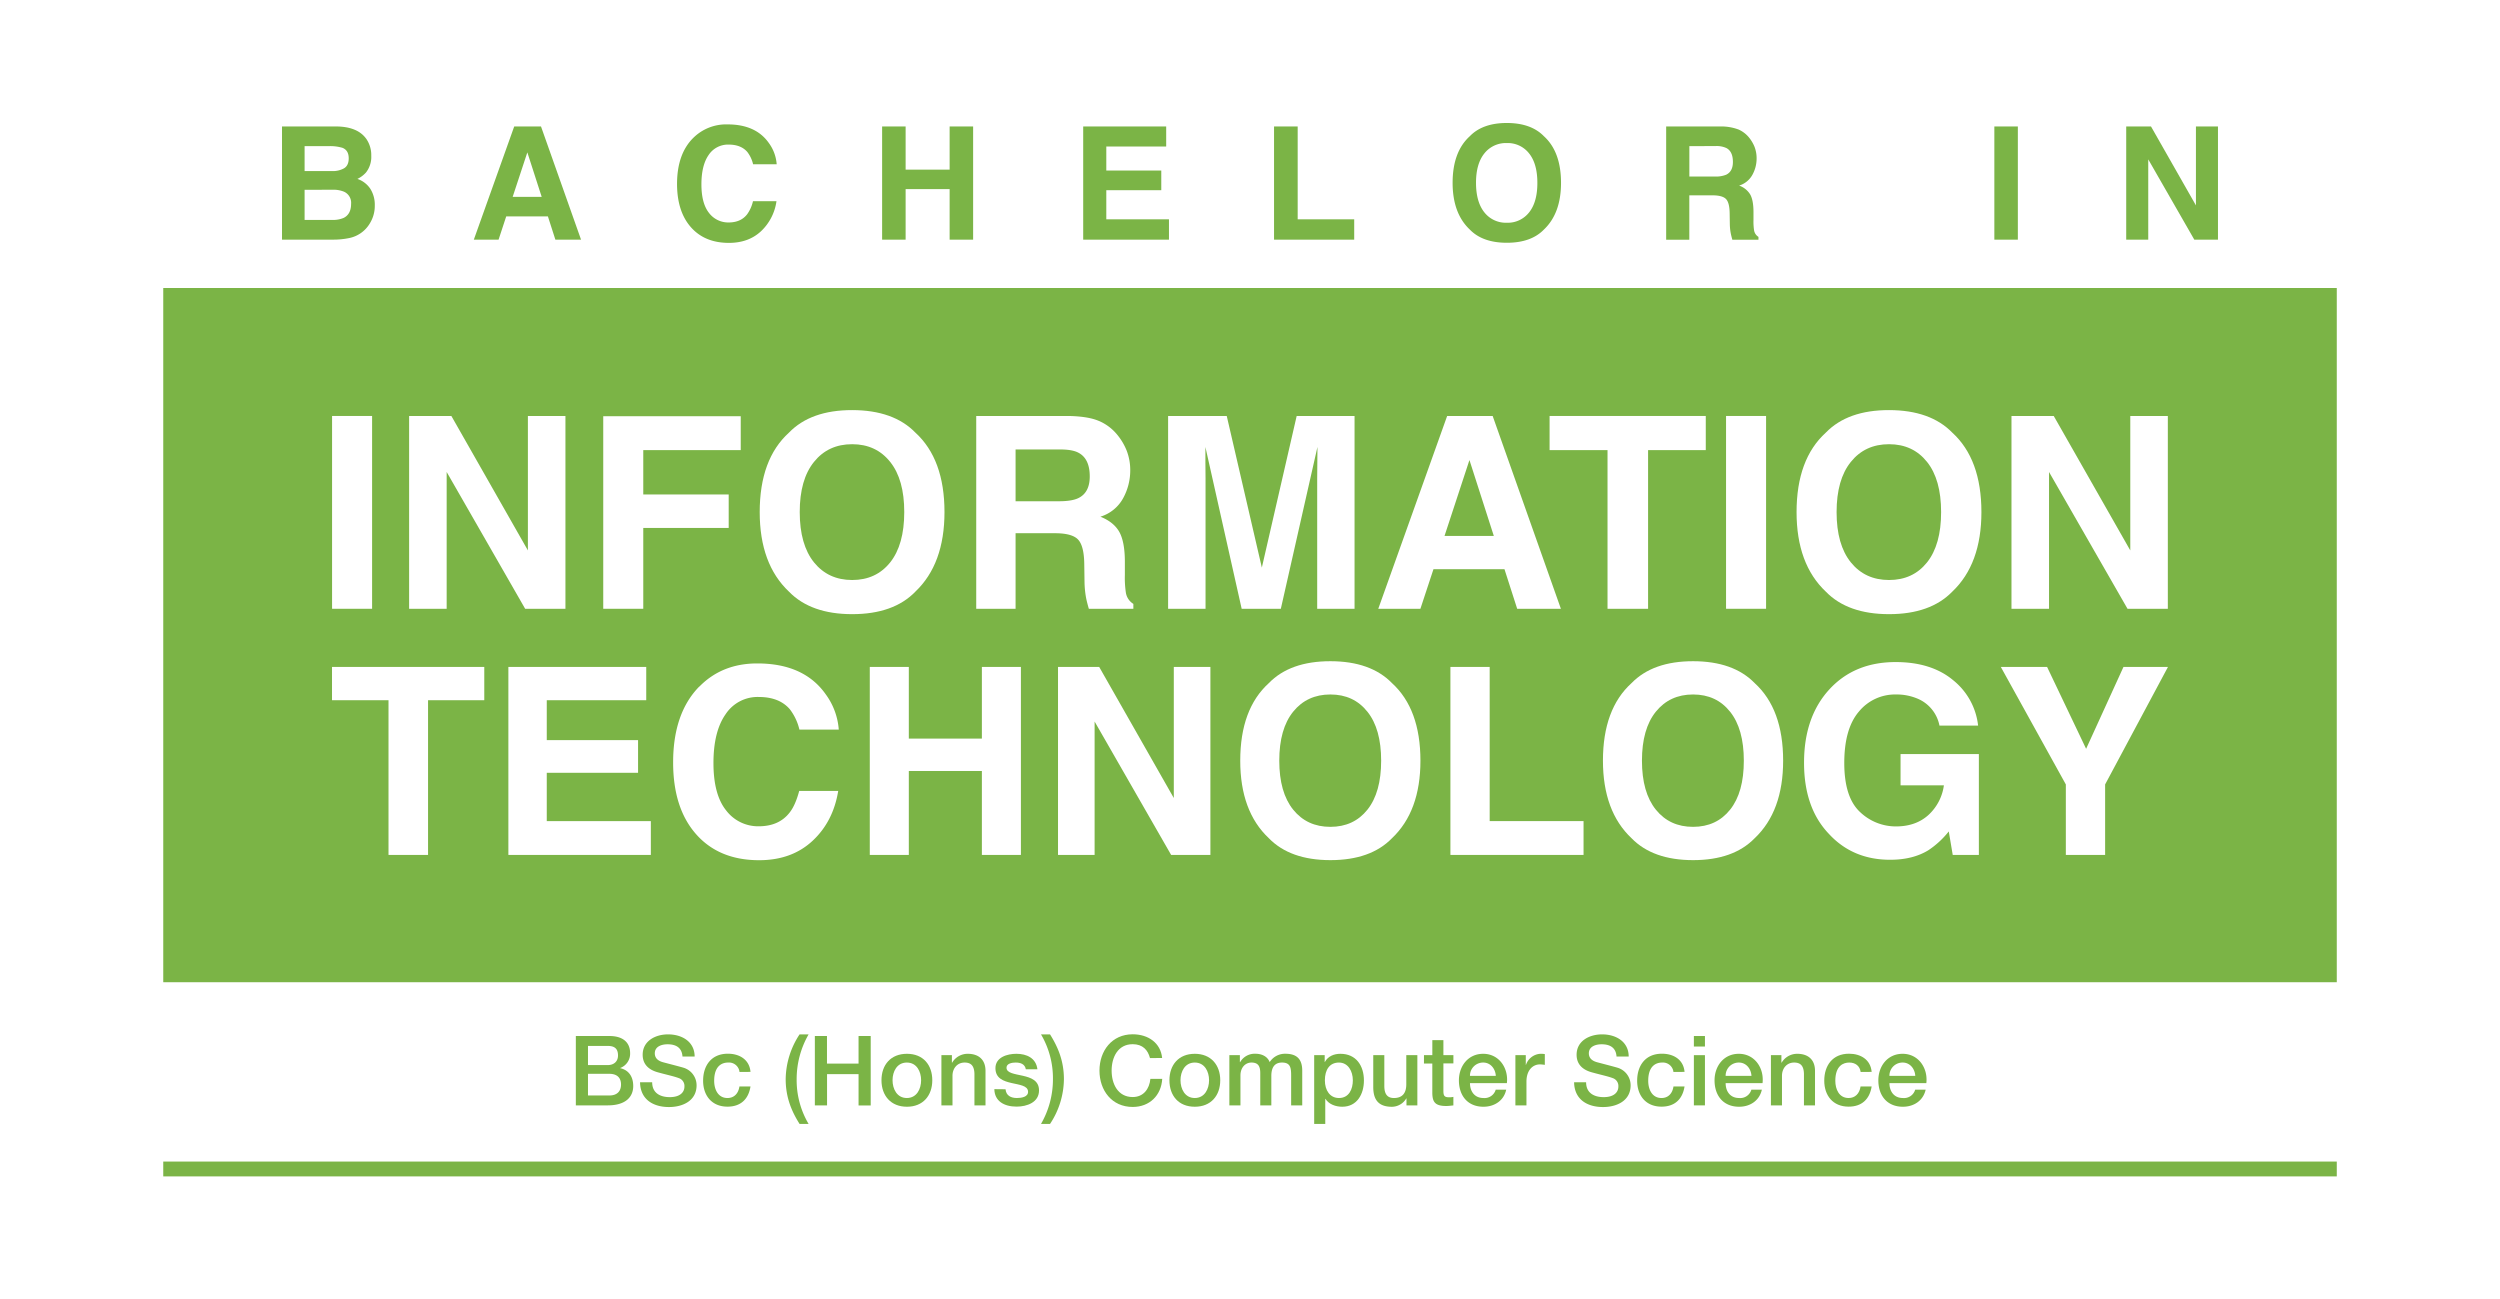 <svg xmlns="http://www.w3.org/2000/svg" viewBox="0 0 1079.95 561.32"><defs><style>.cls-1{fill:#fff;}.cls-2{fill:#7bb446;}</style></defs><g id="Layer_2" data-name="Layer 2"><g id="Layer_1-2" data-name="Layer 1"><rect class="cls-1" width="1079.95" height="561.32"/><rect class="cls-2" x="70.52" y="124.41" width="938.92" height="299.89"/><rect class="cls-2" x="70.52" y="501.77" width="938.92" height="6.41"/><path class="cls-2" d="M248.75,447.54h14.56c5.37,0,8.89,2.44,8.89,7.43a6.59,6.59,0,0,1-4.28,6.38v.08c3.65.8,5.62,3.65,5.62,7.72,0,4.7-3.27,8.35-11,8.35H248.75ZM254,460.09h8.56c2.52,0,4.41-1.47,4.41-4.15,0-3-1.56-4.12-4.41-4.12H254Zm0,13.13h9.27c3.19,0,5-1.72,5-4.74s-1.85-4.61-5-4.61H254Z"/><path class="cls-2" d="M281.73,467.52c0,4.61,3.4,6.42,7.6,6.42,4.61,0,6.33-2.27,6.33-4.53a3.57,3.57,0,0,0-2.47-3.7c-2.1-.79-4.83-1.34-8.94-2.47-5.12-1.39-6.63-4.49-6.63-7.6,0-6,5.54-8.81,10.95-8.81,6.25,0,11.5,3.32,11.5,9.57h-5.25c-.25-3.86-2.85-5.29-6.46-5.29-2.43,0-5.5.88-5.5,3.9,0,2.1,1.43,3.28,3.57,3.86.46.13,7.09,1.85,8.65,2.31a7.94,7.94,0,0,1,5.83,7.64c0,6.71-6,9.4-11.92,9.4-6.84,0-12.38-3.28-12.5-10.7Z"/><path class="cls-2" d="M319.46,463.07a4.59,4.59,0,0,0-4.95-4.07c-2.48,0-6,1.3-6,7.89,0,3.61,1.59,7.43,5.75,7.43,2.77,0,4.7-1.85,5.16-5h4.78c-.88,5.63-4.36,8.73-9.94,8.73-6.8,0-10.53-4.82-10.53-11.2,0-6.55,3.56-11.67,10.7-11.67,5,0,9.31,2.52,9.77,7.85Z"/><path class="cls-2" d="M345.4,485.52c-3.36-5.33-6-11.33-6-19.35a35.78,35.78,0,0,1,6-19.34h3.9a38.77,38.77,0,0,0-5.16,19.34,37.1,37.1,0,0,0,5.16,19.35Z"/><path class="cls-2" d="M352,447.54h5.24v11.92h13.64V447.54h5.25v30h-5.25V464H357.27V477.5H352Z"/><path class="cls-2" d="M380.78,466.64c0-6.63,4-11.42,11-11.42s10.95,4.79,10.95,11.42-4,11.45-10.95,11.45S380.78,473.31,380.78,466.64Zm17.12,0c0-3.74-1.89-7.64-6.17-7.64s-6.17,3.9-6.17,7.64,1.89,7.68,6.17,7.68S397.9,470.41,397.9,466.64Z"/><path class="cls-2" d="M406.67,455.81h4.53V459l.09.08a7.76,7.76,0,0,1,6.75-3.86c4.7,0,7.68,2.52,7.68,7.39V477.5h-4.78V463.87c-.09-3.4-1.43-4.87-4.24-4.87-3.19,0-5.24,2.52-5.24,5.71V477.5h-4.79Z"/><path class="cls-2" d="M434.37,470.54c.25,2.77,2.35,3.78,4.91,3.78,1.8,0,5-.38,4.82-2.86s-3.6-2.81-7.09-3.61-7-2-7-6.42c0-4.74,5.12-6.21,9.06-6.21,4.45,0,8.48,1.85,9.07,6.67h-5c-.42-2.26-2.31-2.89-4.4-2.89-1.39,0-3.95.33-3.95,2.22,0,2.35,3.53,2.69,7.05,3.49s7,2.05,7,6.33c0,5.16-5.21,7-9.69,7-5.46,0-9.53-2.43-9.61-7.55Z"/><path class="cls-2" d="M453.59,446.83c3.36,5.37,6,11.37,6,19.39a35.5,35.5,0,0,1-6,19.3h-3.9a38.51,38.51,0,0,0,5.16-19.3,37.34,37.34,0,0,0-5.16-19.39Z"/><path class="cls-2" d="M496.77,457.07c-.88-3.44-3.1-6-7.47-6-6.41,0-9.1,5.67-9.1,11.41s2.69,11.42,9.1,11.42c4.66,0,7.22-3.49,7.64-7.85h5.12c-.42,7.18-5.5,12.13-12.76,12.13-9,0-14.35-7.14-14.35-15.7s5.38-15.69,14.35-15.69c6.76,0,12.09,3.78,12.72,10.24Z"/><path class="cls-2" d="M505.17,466.64c0-6.63,4-11.42,10.95-11.42s11,4.79,11,11.42-4,11.45-11,11.45S505.17,473.31,505.17,466.64Zm17.12,0c0-3.74-1.89-7.64-6.17-7.64s-6.17,3.9-6.17,7.64,1.89,7.68,6.17,7.68S522.29,470.41,522.29,466.64Z"/><path class="cls-2" d="M531.06,455.81h4.54v3h.12a7.25,7.25,0,0,1,6.67-3.61c2.65,0,5.12,1.14,6.09,3.61a7.84,7.84,0,0,1,6.8-3.61c4.57,0,7.26,2,7.26,7.3v15h-4.79V464.83c0-3.44-.21-5.83-3.94-5.83-3.23,0-4.62,2.14-4.62,5.79V477.5h-4.78V463.57c0-3-.92-4.57-3.82-4.57-2.48,0-4.74,2-4.74,5.62V477.5h-4.79Z"/><path class="cls-2" d="M567.7,455.81h4.54v2.94h.08c1.34-2.48,3.94-3.53,6.71-3.53,6.84,0,10.16,5.21,10.16,11.54,0,5.83-2.94,11.33-9.36,11.33-2.77,0-5.75-1-7.26-3.4h-.08v10.83H567.7ZM578.4,459c-4,0-6.08,3.06-6.08,7.68,0,4.36,2.22,7.64,6.08,7.64,4.37,0,6-3.87,6-7.64C584.4,462.73,582.35,459,578.4,459Z"/><path class="cls-2" d="M612.27,477.5h-4.7v-3h-.08a7.3,7.3,0,0,1-6.17,3.61c-5.67,0-8.1-2.85-8.1-8.52V455.81H598v13.3c0,3.82,1.56,5.21,4.16,5.21,4,0,5.33-2.56,5.33-5.92V455.81h4.78Z"/><path class="cls-2" d="M615.13,455.81h3.61v-6.5h4.78v6.5h4.32v3.57h-4.32V471c0,2,.17,3,2.31,3a8,8,0,0,0,2-.17v3.69c-1.05.09-2.05.25-3.1.25-5,0-5.92-1.93-6-5.53v-12.8h-3.61Z"/><path class="cls-2" d="M635,467.89c0,3.4,1.85,6.43,5.83,6.43a5,5,0,0,0,5.29-3.61h4.53c-1,4.74-5.08,7.38-9.82,7.38-6.8,0-10.61-4.74-10.61-11.41,0-6.17,4-11.46,10.49-11.46,6.84,0,11,6.17,10.23,12.67Zm11.16-3.14c-.17-3-2.22-5.75-5.45-5.75a5.67,5.67,0,0,0-5.71,5.75Z"/><path class="cls-2" d="M654.62,455.81h4.49V460h.08a7,7,0,0,1,6.34-4.79,11.39,11.39,0,0,1,1.8.13V460a17.8,17.8,0,0,0-2.05-.21c-3.27,0-5.88,2.65-5.88,7.43V477.5h-4.78Z"/><path class="cls-2" d="M685.17,467.52c0,4.61,3.4,6.42,7.6,6.42,4.61,0,6.33-2.27,6.33-4.53a3.57,3.57,0,0,0-2.47-3.7c-2.1-.79-4.83-1.34-8.94-2.47-5.12-1.39-6.63-4.49-6.63-7.6,0-6,5.54-8.81,11-8.81,6.25,0,11.5,3.32,11.5,9.57h-5.25c-.25-3.86-2.85-5.29-6.46-5.29-2.43,0-5.5.88-5.5,3.9,0,2.1,1.43,3.28,3.57,3.86.46.13,7.09,1.85,8.64,2.31a7.93,7.93,0,0,1,5.84,7.64c0,6.71-6,9.4-11.92,9.4-6.84,0-12.38-3.28-12.5-10.7Z"/><path class="cls-2" d="M722.9,463.07A4.59,4.59,0,0,0,718,459c-2.48,0-6,1.3-6,7.89,0,3.61,1.59,7.43,5.75,7.43,2.77,0,4.7-1.85,5.16-5h4.78c-.88,5.63-4.36,8.73-9.94,8.73-6.8,0-10.53-4.82-10.53-11.2,0-6.55,3.56-11.67,10.7-11.67,5,0,9.31,2.52,9.77,7.85Z"/><path class="cls-2" d="M731.72,447.54h4.78v4.54h-4.78Zm0,8.27h4.78V477.5h-4.78Z"/><path class="cls-2" d="M745.44,467.89c0,3.4,1.84,6.43,5.83,6.43a5,5,0,0,0,5.29-3.61h4.53c-1.05,4.74-5.08,7.38-9.82,7.38-6.8,0-10.62-4.74-10.62-11.41,0-6.17,4-11.46,10.49-11.46,6.84,0,11,6.17,10.24,12.67Zm11.16-3.14c-.17-3-2.22-5.75-5.46-5.75a5.66,5.66,0,0,0-5.7,5.75Z"/><path class="cls-2" d="M765,455.81h4.53V459l.08.08a7.79,7.79,0,0,1,6.76-3.86c4.7,0,7.68,2.52,7.68,7.39V477.5h-4.78V463.87c-.09-3.4-1.43-4.87-4.24-4.87-3.19,0-5.25,2.52-5.25,5.71V477.5H765Z"/><path class="cls-2" d="M803.77,463.07c-.37-2.64-2.3-4.07-4.95-4.07-2.47,0-6,1.3-6,7.89,0,3.61,1.6,7.43,5.75,7.43,2.77,0,4.7-1.85,5.16-5h4.79c-.88,5.63-4.37,8.73-9.95,8.73-6.8,0-10.53-4.82-10.53-11.2,0-6.55,3.57-11.67,10.7-11.67,5,0,9.31,2.52,9.78,7.85Z"/><path class="cls-2" d="M816.2,467.89c0,3.4,1.84,6.43,5.83,6.43a5,5,0,0,0,5.29-3.61h4.53c-1.05,4.74-5.08,7.38-9.82,7.38-6.8,0-10.62-4.74-10.62-11.41,0-6.17,4-11.46,10.49-11.46,6.84,0,11,6.17,10.24,12.67Zm11.16-3.14c-.17-3-2.22-5.75-5.46-5.75a5.66,5.66,0,0,0-5.7,5.75Z"/><rect class="cls-1" x="143.45" y="179.69" width="17.29" height="83.29"/><polygon class="cls-1" points="176.73 179.69 194.98 179.69 228.04 237.77 228.04 179.69 244.26 179.69 244.26 262.99 226.86 262.99 192.95 203.89 192.95 262.99 176.73 262.99 176.73 179.69"/><polygon class="cls-1" points="260.59 179.8 319.98 179.8 319.98 194.44 277.88 194.44 277.88 213.6 314.78 213.6 314.78 228.06 277.88 228.06 277.88 262.98 260.59 262.98 260.59 179.8"/><path class="cls-1" d="M384.55,242.93q6.06-7.63,6.07-21.71t-6.07-21.67q-6.07-7.65-16.42-7.66t-16.5,7.64q-6.17,7.62-6.16,21.69t6.16,21.71q6.17,7.62,16.5,7.62t16.42-7.62m10.87,12.66q-9.44,9.71-27.29,9.71t-27.3-9.71q-12.65-11.93-12.65-34.37,0-22.87,12.65-34.35,9.44-9.74,27.3-9.72t27.29,9.72Q408,198.35,408,221.22q0,22.44-12.6,34.37"/><path class="cls-1" d="M438.71,194.16v22.37h18.73q5.58,0,8.37-1.35,4.94-2.38,4.94-9.38,0-7.58-4.78-10.17c-1.78-1-4.47-1.47-8-1.47Zm36-12.32a20.48,20.48,0,0,1,7.8,5.82,25.93,25.93,0,0,1,4.19,7,23.39,23.39,0,0,1,1.54,8.76,24.89,24.89,0,0,1-3,11.67,16.75,16.75,0,0,1-9.89,8.11q5.76,2.31,8.17,6.58c1.59,2.85,2.4,7.19,2.4,13v5.59a43.09,43.09,0,0,0,.45,7.75,7,7,0,0,0,3.22,4.75V263H470.36c-.53-1.84-.91-3.33-1.14-4.46a41.4,41.4,0,0,1-.73-7.17l-.11-7.74c-.07-5.32-1-8.85-2.75-10.63s-5.07-2.66-9.92-2.66h-17V263h-17V179.69h39.84c5.69.11,10.08.83,13.14,2.15"/><path class="cls-1" d="M560.14,179.69h25V263H569V206.65q0-2.43.06-6.81t.05-6.76L553.29,263H536.38l-15.67-69.91q0,2.37,0,6.76t.06,6.81V263H504.6v-83.3h25.33l15.16,65.49Z"/><path class="cls-1" d="M624,231.52H645.3l-10.53-32.79Zm1.14-51.83H644.8L674.28,263H655.4l-5.5-17.12H619.23L613.58,263h-18.2Z"/><polygon class="cls-1" points="736.86 179.69 736.86 194.44 711.94 194.44 711.94 262.99 694.42 262.99 694.42 194.44 669.39 194.44 669.39 179.69 736.86 179.69"/><rect class="cls-1" x="745.62" y="179.69" width="17.29" height="83.29"/><path class="cls-1" d="M832.45,242.93q6.07-7.63,6.07-21.71t-6.07-21.67q-6.08-7.65-16.42-7.66t-16.5,7.64q-6.16,7.62-6.16,21.69t6.16,21.71q6.16,7.62,16.5,7.62t16.42-7.62m10.88,12.66q-9.45,9.71-27.3,9.71t-27.3-9.71q-12.65-11.93-12.65-34.37,0-22.87,12.65-34.35,9.45-9.74,27.3-9.72t27.3,9.72q12.6,11.48,12.6,34.35,0,22.44-12.6,34.37"/><polygon class="cls-1" points="868.92 179.69 887.17 179.69 920.24 237.77 920.24 179.69 936.46 179.69 936.46 262.99 919.05 262.99 885.14 203.89 885.14 262.99 868.92 262.99 868.92 179.69"/><polygon class="cls-1" points="209.2 288.1 209.2 302.48 184.91 302.48 184.91 369.31 167.83 369.31 167.83 302.48 143.42 302.48 143.42 288.1 209.2 288.1"/><polygon class="cls-1" points="279.16 302.48 236.19 302.48 236.19 319.72 275.63 319.72 275.63 333.83 236.19 333.83 236.19 354.71 281.15 354.71 281.15 369.31 219.61 369.31 219.61 288.1 279.16 288.1 279.16 302.48"/><path class="cls-1" d="M302.12,296.59q9.81-10,25-10,20.26,0,29.65,13.44a29.35,29.35,0,0,1,5.56,15.15h-17a23.11,23.11,0,0,0-4.15-8.81q-4.55-5.29-13.44-5.29a16.55,16.55,0,0,0-14.3,7.46q-5.25,7.47-5.24,21.13t5.52,20.47a17.32,17.32,0,0,0,14,6.8q8.73,0,13.31-5.84c1.69-2.09,3.09-5.24,4.21-9.42h16.85q-2.17,13.28-11.14,21.59t-23,8.32q-17.33,0-27.25-11.24t-9.92-31q0-21.25,11.28-32.77"/><polygon class="cls-1" points="375.73 369.31 375.73 288.1 392.59 288.1 392.59 319.06 424.15 319.06 424.15 288.1 441.01 288.1 441.01 369.31 424.15 369.31 424.15 333.05 392.59 333.05 392.59 369.31 375.73 369.31"/><polygon class="cls-1" points="457.04 288.1 474.83 288.1 507.06 344.73 507.06 288.1 522.87 288.1 522.87 369.31 505.91 369.31 472.85 311.69 472.85 369.31 457.04 369.31 457.04 288.1"/><path class="cls-1" d="M590.71,349.75q5.92-7.44,5.92-21.16t-5.92-21.12q-5.93-7.47-16-7.47t-16.09,7.44q-6,7.44-6,21.15t6,21.16q6,7.44,16.09,7.43t16-7.43m10.61,12.33q-9.21,9.48-26.61,9.48t-26.61-9.48q-12.35-11.61-12.34-33.49,0-22.3,12.34-33.49,9.2-9.48,26.61-9.47t26.61,9.47q12.27,11.19,12.28,33.49,0,21.87-12.28,33.49"/><polygon class="cls-1" points="626.55 288.1 643.51 288.1 643.51 354.7 684.06 354.7 684.06 369.31 626.55 369.31 626.55 288.1"/><path class="cls-1" d="M747.38,349.75q5.93-7.44,5.92-21.16t-5.92-21.12q-5.93-7.47-16-7.47t-16.09,7.44q-6,7.44-6,21.15t6,21.16q6,7.44,16.09,7.43t16-7.43M758,362.08q-9.21,9.48-26.61,9.48t-26.61-9.48q-12.33-11.61-12.34-33.49,0-22.3,12.34-33.49,9.21-9.48,26.61-9.47T758,295.1q12.28,11.19,12.28,33.49,0,21.87-12.28,33.49"/><path class="cls-1" d="M837.81,313.45a15.89,15.89,0,0,0-9.42-11.63,23.18,23.18,0,0,0-9.31-1.82A20.22,20.22,0,0,0,803,307.4q-6.32,7.39-6.31,22.24t6.83,21.16A22.43,22.43,0,0,0,819,357q8.55,0,14-4.9a21.22,21.22,0,0,0,6.72-12.84H821V325.73h33.83v43.58H843.54l-1.71-10.15a38.33,38.33,0,0,1-8.81,8.12q-6.72,4.13-16.53,4.12-16.14,0-26.44-11.18Q779.31,349,779.31,329.5q0-19.71,10.85-31.6T818.86,286q15.48,0,24.87,7.84a29.24,29.24,0,0,1,10.77,19.6Z"/><polygon class="cls-1" points="917.3 288.1 936.52 288.1 909.37 338.86 909.37 369.31 892.4 369.31 892.4 338.86 864.31 288.1 884.3 288.1 901.16 323.47 917.3 288.1"/><path class="cls-2" d="M131.58,82V95h11.87a11.59,11.59,0,0,0,5-.87q3.22-1.59,3.22-6.1a5.24,5.24,0,0,0-3.12-5.24,12.12,12.12,0,0,0-4.88-.83Zm0-18.88V73.9h11.88a9.83,9.83,0,0,0,5.18-1.21c1.32-.8,2-2.24,2-4.29,0-2.28-.87-3.78-2.63-4.52a18.63,18.63,0,0,0-5.77-.76Zm26.55-3.28a12.4,12.4,0,0,1,2.25,7.46,10.88,10.88,0,0,1-2.27,7.2,11.78,11.78,0,0,1-3.73,2.79A10.87,10.87,0,0,1,160,81.6a12.92,12.92,0,0,1,1.9,7.16,14.34,14.34,0,0,1-2.17,7.79,13.44,13.44,0,0,1-9,6.31,34,34,0,0,1-6.91.66h-22V54.63h23.63q8.94.13,12.67,5.21"/><path class="cls-2" d="M227.8,65.82,234,85.05H221.46Zm-5.67-11.19-17.45,48.9h10.69l3.31-10.06h18l3.23,10.06H251l-17.3-48.9Z"/><path class="cls-2" d="M299.31,59.74a20.15,20.15,0,0,1,15-6q12.21,0,17.85,8.09a17.6,17.6,0,0,1,3.35,9.12H325.32a13.91,13.91,0,0,0-2.5-5.31q-2.73-3.18-8.09-3.18a10,10,0,0,0-8.61,4.49Q303,71.42,303,79.64T306.29,92a10.41,10.41,0,0,0,8.45,4.1q5.26,0,8-3.52a15.38,15.38,0,0,0,2.53-5.66h10.15a22,22,0,0,1-6.71,13q-5.4,5-13.83,5-10.44,0-16.41-6.76t-6-18.65q0-12.8,6.79-19.73"/><polygon class="cls-2" points="410.22 54.63 410.22 73.28 391.21 73.28 391.21 54.63 381.06 54.63 381.06 103.53 391.21 103.53 391.21 81.69 410.22 81.69 410.22 103.53 420.37 103.53 420.37 54.63 410.22 54.63"/><polygon class="cls-2" points="467.92 54.63 467.92 103.53 504.97 103.53 504.97 94.74 477.9 94.74 477.9 82.16 501.65 82.16 501.65 73.67 477.9 73.67 477.9 63.29 503.77 63.29 503.77 54.63 467.92 54.63"/><polygon class="cls-2" points="550.36 54.63 550.36 103.53 584.99 103.53 584.99 94.74 560.57 94.74 560.57 54.63 550.36 54.63"/><path class="cls-2" d="M660.55,91.75q3.56-4.47,3.56-12.74t-3.56-12.72a11.69,11.69,0,0,0-9.64-4.49,11.83,11.83,0,0,0-9.69,4.47Q637.6,70.76,637.61,79t3.61,12.74a11.81,11.81,0,0,0,9.69,4.48,11.68,11.68,0,0,0,9.64-4.48m6.38,7.43q-5.53,5.7-16,5.7t-16-5.7q-7.42-7-7.43-20.17,0-13.42,7.43-20.16,5.54-5.72,16-5.71t16,5.71q7.4,6.72,7.4,20.16,0,13.17-7.4,20.17"/><path class="cls-2" d="M729.77,63.13V76.26h11a11.84,11.84,0,0,0,4.91-.79c1.94-.94,2.9-2.77,2.9-5.51,0-3-.93-5-2.8-6a10.07,10.07,0,0,0-4.72-.86Zm21.11-7.24a12.19,12.19,0,0,1,4.58,3.42,15.58,15.58,0,0,1,2.46,4.11,13.78,13.78,0,0,1,.9,5.14,14.52,14.52,0,0,1-1.76,6.85,9.82,9.82,0,0,1-5.8,4.76A9.13,9.13,0,0,1,756.05,84c.94,1.66,1.42,4.21,1.42,7.64V95a24.9,24.9,0,0,0,.26,4.54,4.1,4.1,0,0,0,1.89,2.79v1.23H748.34c-.31-1.09-.53-2-.66-2.63a23.38,23.38,0,0,1-.43-4.21l-.07-4.55q-.06-4.67-1.62-6.23t-5.81-1.56h-10v19.18h-10V54.63h23.39a21.23,21.23,0,0,1,7.71,1.26"/><rect class="cls-2" x="861.52" y="54.63" width="10.15" height="48.9"/><polygon class="cls-2" points="948.6 54.63 948.6 88.73 929.19 54.63 918.48 54.63 918.48 103.53 928 103.53 928 68.84 947.9 103.53 958.12 103.53 958.12 54.63 948.6 54.63"/></g></g></svg>